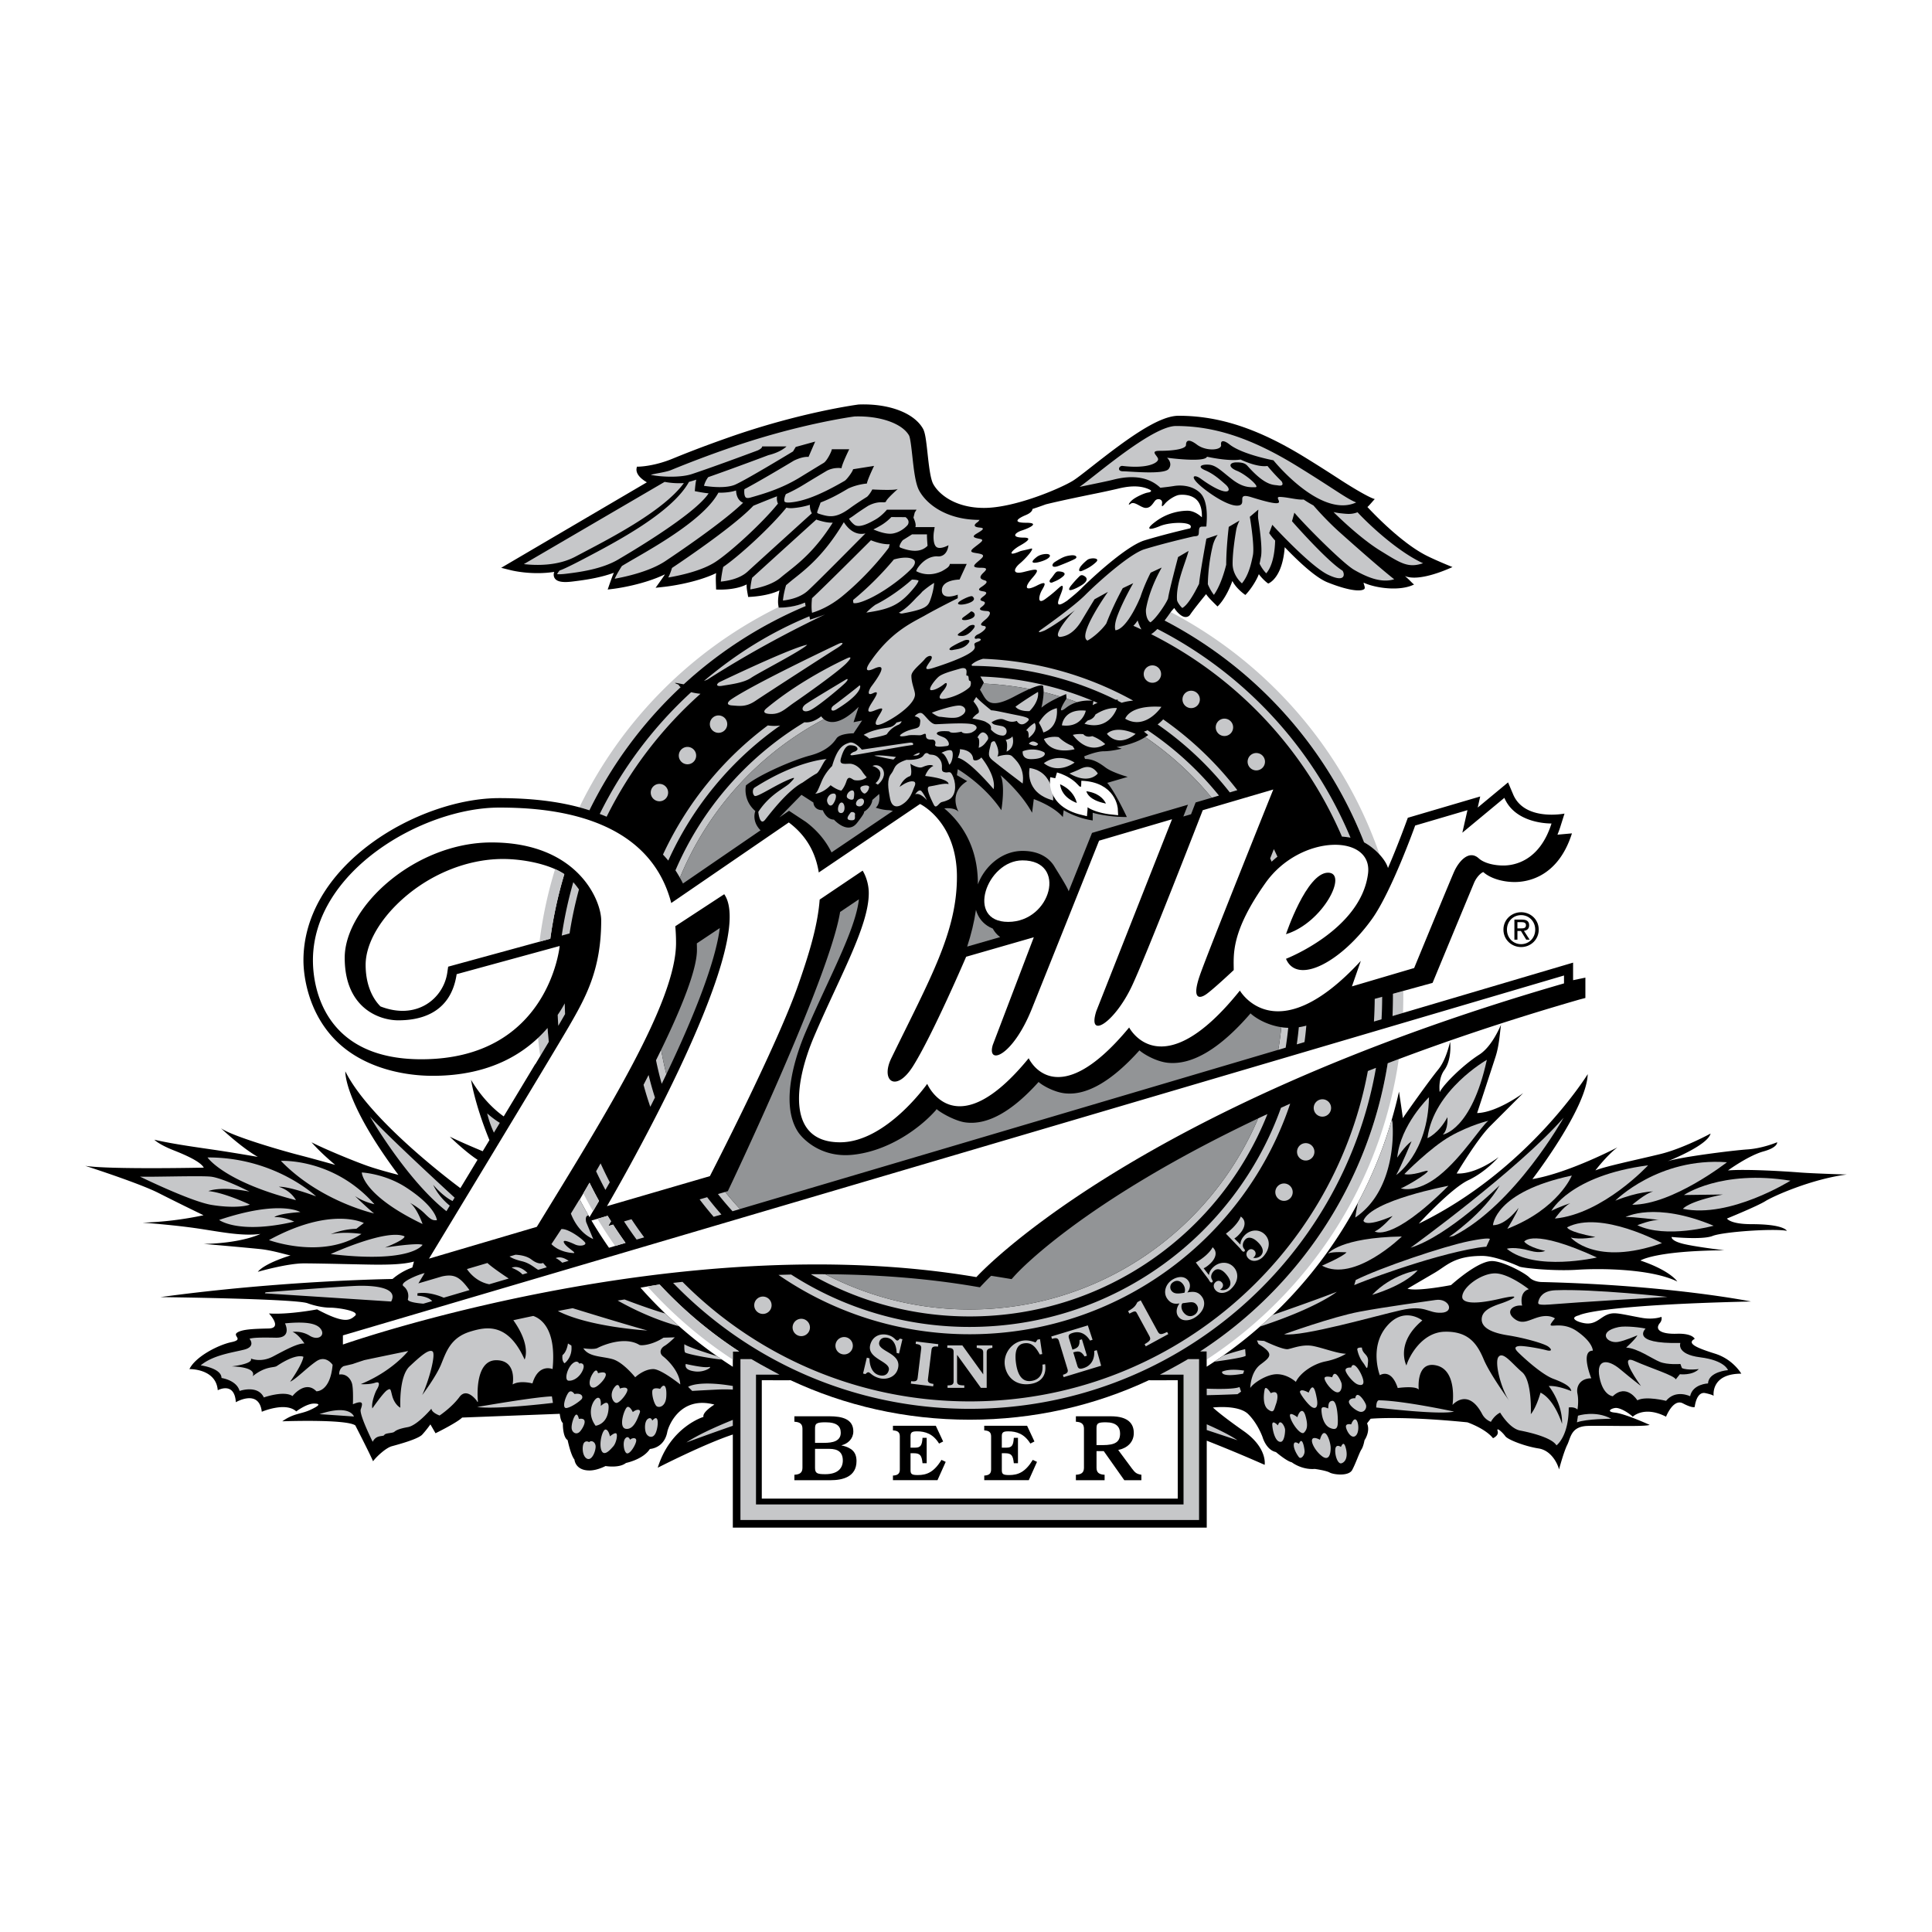 <svg xmlns="http://www.w3.org/2000/svg" width="2500" height="2500" viewBox="0 0 192.756 192.756"><path fill-rule="evenodd" clip-rule="evenodd" fill="#fff" d="M0 0h192.756v192.756H0V0z"/><path d="M54.633 102.562a13.47 13.47 0 0 1-.951.99c.058.609.132 1.215.215 1.816l.859-1.434a43.416 43.416 0 0 1-.123-1.372zM138.936 101.371l1.041-.307c.027-.729.037-1.461.027-2.193l-1.021.281c.003.743-.014 1.485-.047 2.219zM138.457 106.086c-1.912 12.033-8.904 22.373-18.711 28.752h.648v.803c10.154-6.641 17.344-17.436 19.162-29.971l-1.099.416zM80.425 60.113c-1.551.554-2.737.508-2.737.508l-.008-.055a43.443 43.443 0 0 0-19.875 19.979c.341.091.674.189 1 .295a42.366 42.366 0 0 1 9.098-12.272c-.168-.147-.212-.259-.212-.259s-.938-.341.255-.085c.092.02.185.032.279.042a42.256 42.256 0 0 1 12.195-7.815l.005-.338zM116.812 61.073c-.01.014-.021.026-.031.041-.207.304-.4.566-.578.797 9.035 4.698 16.16 12.566 19.898 22.131a6.113 6.113 0 0 1 1.541 1.216c-3.621-10.464-11.144-19.105-20.83-24.185z" fill-rule="evenodd" clip-rule="evenodd" fill="#c6c7c9"/><path d="M135.479 120.008a42.84 42.84 0 0 0 3.377-8.303c.266-.912.514-1.855.721-2.793.193 1.236.389 2.652.389 2.652.102-.205 2.604-3.729 3.523-4.854.689-.842 1.031-2.148 1.189-2.764.08.76.006 2.01-.576 2.816-.664.918-.459 2.195-.459 2.195.408-.816 2.4-2.758 3.932-3.729 1.061-.672 1.811-2.145 2.182-2.992-.115.742-.166 2.02-.547 3.197-.561 1.736-1.838 5.617-1.838 5.617 1.992-.051 4.598-1.992 4.598-1.992s-2.043 2.045-3.32 3.32c-1.277 1.277-3.32 4.701-3.32 4.701 1.992.102 4.188-1.635 4.188-1.635s-1.275 1.48-3.014 2.299c-1.736.816-4.955 4.342-4.955 4.342 10.932-5.312 16.857-14.916 16.857-14.916-.102 3.422-5.518 10.471-5.518 10.471 3.627-.613 8.48-3.166 8.48-3.166-1.072.816-2.197 2.299-2.197 2.299.971-.41 4.189-1.072 6.488-1.635s5.006-2.043 5.006-2.043c-.279 1.119-3.713 2.537-4.305 2.773 1.139-.412 6.492-1.092 7.982-1.191 1.533-.102 2.963-.715 2.963-.715s.104.512-1.379.92-3.525 1.891-3.525 1.891c1.891-.154 5.875.102 7.152.203 1.277.104 4.699.205 4.699.205-3.525.459-7.305 2.145-8.121 2.656-.818.51-3.832 1.736-3.832 1.736s.307.562 2.451.562c3.27 0 3.525.664 3.525.664-1.328-.256-6.385.102-7.406.51-1.021.41-4.088.104-4.088.104s-.102.357 1.074.664c1.174.307 4.188.664 4.188.664-6.947.051-8.377 1.021-8.377 1.021 3.014 1.021 3.678 2.094 3.678 2.094-2.605-1.277-7.662-1.328-9.961-1.174-2.299.152-5.312-.154-5.771-.307 0 0-2.299-1.074-3.73-1.074-2.809 0-3.523.971-4.75 1.686l-2.707 1.584c.971.307 4.342-.357 4.342-.357 1.277-1.123 3.014-2.4 4.086-2.4 1.074 0 3.27 1.174 3.73 1.635.459.459 1.225.459 1.225.459 12.822.307 20.893 1.941 20.893 1.941-15.631.357-17.164 1.379-17.164 1.379-1.225.307.205.818.869.818 1.123 0 1.482-1.021 2.656-1.021.562 0 1.584.254 2.76.459 1.174.205 1.939-.102 1.939-.102s.104.307-.152.613c-.557.668.102 1.123 1.686 1.072s1.787.51 1.787.51c-.867.461.256.92 2.043 1.482 1.789.562 2.605 1.992 2.605 1.992-2.91 0-2.789 1.959-2.762 2.219-.029-.043-.176-.137-.812-.277-.92-.205-1.074 1.379-1.074 1.379s-.203.152-1.174-.357c-.971-.512-1.686 1.328-1.686 1.328-2.197-1.125-3.32 0-3.32 0-.512-.461-1.176-.818-1.584-.869s-1.227.357-.205.461c1.021.102 3.475 1.225 3.475 1.225-.512.205-4.496.051-6.182.102-1.686.053-1.686 1.176-2.043 1.891s-.818 2.453-.818 2.453c-.102-.461-.715-1.891-2.043-2.096-1.328-.203-3.064-.867-3.32-1.225-.254-.357-.918-.971-.766-.512.152.461-.459.715-.459.715-.768-.971-2.555-1.584-2.555-1.584-6.641-.662-9.654-.357-9.654-.357l-.357.461c.357.816-.256 1.686-.256 1.686s-.102.613-.307.92-.562 1.379-.92 2.043-1.889.459-2.246.256c-.359-.205-1.482-.359-1.482-.359-1.328.104-2.299-.662-2.299-.662-.51-.104-1.584-1.023-1.584-1.023-.971-.203-1.328-1.48-1.328-1.48s-.459-1.328-1.43-2.299-3.525-.664-3.525-.664.664.664 3.066 2.35c2.4 1.686 2.094 3.371 2.094 3.371a150.482 150.482 0 0 0-5.777-2.41v8.672H73.114v-9.287c-.045.016.045-.014 0 0-2.895.955-7.491 3.314-7.491 3.314 1.26-4.086 4.563-5.072 4.563-5.072-.136-.479 1.09-1.227 1.09-1.227-3.439-.92-4.597 2.18-4.7 2.725-.309 1.648-1.736 1.701-1.736 1.701-.682 1.057-2.384 1.396-2.384 1.396-.682.545-2.043.307-2.043.307s-.818.443-1.601.443c-1.43 0-1.499-1.09-1.499-1.09-.375-.443-.681-1.941-.681-1.941-.511-.307-.477-1.703-.477-1.703-.238-.17-.306-.918-.306-.918l-9.74.373c-.511.512-2.656 1.566-2.656 1.566l-.511-.885s-.409.58-.817 1.021c-.409.443-2.281.953-3.031 1.158-.651.178-1.662 1.178-1.871 1.504-.363-.84-1.773-3.582-1.773-3.582-.919-.646-7.288-.408-7.288-.408 1.158-.816 1.873-.715 2.758-1.123.886-.408 1.158-.646.409-.646-.749 0-1.771.783-1.771.783-1.056-.988-3.439.033-3.439.033-.272-2.316-2.588-.953-2.588-.953-.136-2.111-1.805-1.193-1.805-1.193-.17-2.178-2.827-2.111-2.827-2.111.613-1.26 2.895-2.418 4.189-2.689s.068-.613.579-.953c.511-.342 1.703-.375 3.133-.408 1.431-.035.034-1.5.034-1.5 1.975.137 4.802-.408 4.802-.408 2.69 1.432 3.235 1.125 3.78.646.545-.477-1.702-.816-2.452-.816-.749 0-1.635-.205-2.282-.443-1.233-.453-14.678-.611-14.678-.611 12.226-1.67 23.157-1.807 23.157-1.807a6.3 6.3 0 0 1 1.976-1.145l.163-.594c-1.102.309-2.792.309-3.705.309-1.098 0-5.593-.127-7.279-.127s-4.597.842-4.597.842c.741-.895 3.269-1.635 3.269-1.635-.459-.076-1.788-.51-3.064-.639-2.265-.227-5.594-.51-5.594-.51 3.857-.076 5.653-.996 5.653-.996-1.941.256-4.197-.256-6.547-.588-2.35-.332-5.21-.537-5.21-.537a34.248 34.248 0 0 0 6.079-.74c-.997-.484-2.529-1.227-4.495-2.223-1.967-.996-7.305-2.707-7.305-2.707 2.375.383 11.826.18 11.826.18-.281-.512-1.405-1.098-2.963-1.711s-1.967-1.074-1.967-1.074c1.967.461 4.726.818 6.411 1.074 1.686.254 3.908.639 3.908.639-1.686-.971-3.678-2.861-3.678-2.861 1.149.816 6.13 2.248 7.713 2.656 1.146.295 2.839.766 3.688 1.002-1.553-1.295-2.36-2.254-2.36-2.254 1.226.639 4.188 1.865 5.568 2.35 1.021.359 2.435.732 3.1.902l-.009-.008c-5.491-7.355-5.287-10.318-5.287-10.318 2.372 4.744 10.229 10.719 11.478 11.648l1.711-2.828c-1.278-.84-2.768-2.307-2.768-2.307 1.148.562 2.741 1.229 3.283 1.453l.671-1.109c-1.473-3.604-1.834-6.016-1.834-6.016 1.265 2.131 2.704 3.264 3.261 3.65 1.142-1.893 2.231-3.699 3.146-5.225l.004.027c.504-.838.959-1.598 1.348-2.248a41.29 41.29 0 0 1-.125-1.371c-2.072 2.387-5.55 4.768-11.458 4.768-3.125 0-7.247-.898-9.921-3.789-2.581-2.787-2.976-6.303-2.976-7.732 0-4.345 2.423-8.507 6.822-11.72 3.771-2.754 8.64-4.465 12.707-4.465 3.525 0 6.479.398 9.002 1.212A42.367 42.367 0 0 1 67.9 68.565c-.166-.146-.208-.256-.208-.256s-.938-.341.255-.085c.09.02.183.032.275.041a42.27 42.27 0 0 1 12.155-7.8l-.064-.344c-1.273.554-2.625.501-2.625.501l-.041-.285c-.06-.416.022-.976.118-1.431-1.309.618-3.042.646-3.121.653-.044-.308-.188-.918-.145-1.252-1.256.634-2.979.508-3.055.508 0-.41-.066-1.2.008-1.635-2.113 1.017-4.969 1.345-5.105 1.359l-.939.104s.831-1.148.929-1.339c-2.211 1.067-4.959 1.422-5.093 1.438l-.614.076s.439-1.312.618-1.674c-1.489.549-3.146.753-4.1.871-.741.093-1.623.126-1.853-.414a.7.7 0 0 1 .008-.545c-2.219.349-4.21-.134-4.324-.163l-.974-.243 14.533-8.53c-1.431-.843-.947-1.532-.996-1.558.766 0 2.115-.21 3.493-.772 1.088-.443 2.733-1.114 5.634-2.136 7.221-2.542 12.921-3.287 12.978-3.294l.022-.002.023-.001c2.983-.111 5.491.833 6.388 2.402.227.396.318 1.156.462 2.467.123 1.127.276 2.531.565 3.059.602 1.103 2.29 2.39 5.067 2.39 3.059 0 7.557-1.921 8.83-2.686.381-.228 1.121-.809 1.977-1.481 3.375-2.649 6.572-5.027 8.605-5.027 4.057 0 7.951 1.284 12.629 4.162 1.527.939 2.656 1.671 3.48 2.206 1.334.865 2.98 1.834 3.469 1.943-.16.151-.602.703-.738.791.924.994 3.539 3.65 5.863 4.835.967.493 2.611 1.154 2.625 1.157-1.502.683-3.625 1.379-4.75.894.439.352.736.733.92.843-.006-.003-.002-.001 0 0-1.363.691-3.77.399-5.039-.179.004.154.188.479.084.613-.172.224-1.176.357-3.684-.645-1.262-.504-3.057-2.249-4.268-3.505-.219 2.908-1.432 3.545-1.648 3.624-.305-.203-.738-.657-.934-.937-.234.632-.832 1.564-1.344 2.076-.039-.021-.881-.595-1.297-1.394-.623 1.728-1.402 2.477-1.486 2.542-.32-.32-.955-.922-1.133-1.232-.41.5-1.271 1.564-1.592 2.046-.139.207-.383.287-.639.209-.303-.091-.691-.46-.951-.872-.115.138-.26.281-.377.454-.209.304-.4.567-.58.798 9.037 4.698 16.162 12.565 19.9 22.13 1.154.625 2.17 1.77 2.383 2.563 1.018-2.333 1.979-5.013 1.979-5.013l7.223-2.125-.25 1.107 3.029-2.513.496 1.171c1.129 2.74 5.135 1.942 5.135 1.942l-.4 1.268c-.094.297-.195.574-.303.836l1.445-.13C155.45 87.527 152.38 88 151.124 88c-1.266 0-2.467-.392-3.133-.992-.146.025-.619.385-.912 1.044a7453.517 7453.517 0 0 0-4.15 10.009l-3.951 1.088c.004.742-.012 1.482-.045 2.219l18.014-5.326v1.754l.002-.002 1.225-.256v2.031l-.598.156c-7.178 2.072-13.523 4.219-19.123 6.359-1.912 12.031-8.904 22.371-18.711 28.75h.648v1.521a43.859 43.859 0 0 0 15.089-16.347z" fill-rule="evenodd" clip-rule="evenodd"/><path d="M59.011 121.773l1.612-.471c.111.184.225.363.338.543l-.279.477.488-.143c.396.619.811 1.227 1.238 1.822l-1.649.488a44.193 44.193 0 0 1-1.748-2.716zM58.816 118c.302.615.618 1.221.949 1.818l-.952 1.619a42.911 42.911 0 0 1-.972-1.762c.307-.523.634-1.083.975-1.675zM73.114 136.365a44.009 44.009 0 0 1-9.213-7.893c.63-.109 1.267-.215 1.908-.316a42.481 42.481 0 0 0 7.941 6.682h-.637v1.527h.001z" fill-rule="evenodd" clip-rule="evenodd" fill="#fff"/><path d="M65.792 79.943a.867.867 0 1 0 0-1.734.867.867 0 0 0 0 1.734zM68.48 76.246a.866.866 0 1 0 .22-1.718.866.866 0 0 0-.22 1.718zM71.442 73.078a.867.867 0 1 0 .423-1.68.867.867 0 0 0-.423 1.68zM124.518 75.725a.866.866 0 1 0 1.647.541.866.866 0 1 0-1.647-.541zM121.311 72.401a.867.867 0 1 0 1.703.329.867.867 0 0 0-1.703-.329zM117.98 69.701a.867.867 0 1 0 1.729.127.867.867 0 0 0-1.729-.127zM114.109 67.272a.867.867 0 1 0 1.731-.089.867.867 0 0 0-1.731.089zM110.004 65.361a.867.867 0 1 0 0 0zM131.74 109.697a.867.867 0 1 0 .455 1.672.867.867 0 0 0-.455-1.672zM130.154 114.059a.867.867 0 1 0 .238 1.718.867.867 0 0 0-.238-1.718zM128.094 118.076a.867.867 0 1 0 .024 1.734.867.867 0 0 0-.024-1.734zM85.071 134.098a.867.867 0 1 0-1.688.392.867.867 0 0 0 1.688-.392zM76.982 130.242a.866.866 0 1 0-1.732-.034.866.866 0 0 0 1.732.034zM80.806 132.371a.866.866 0 1 0-1.723.173.866.866 0 0 0 1.723-.173zM86.482 135.455l.264.062c.007.691.237 1.512.998 1.693.414.098.813-.012.932-.514.206-.869-2.185-1.119-1.859-2.492.205-.863.962-1.203 1.718-1.023.653.154.794.523.956.561.12.029.2-.098.292-.189l.252.061-.338 1.426-.24-.057c-.019-.695-.268-1.355-.897-1.504-.377-.09-.745.045-.839.439-.222.936 2.244 1.033 1.875 2.586-.212.893-1.132 1.168-1.797 1.01-.737-.174-.946-.553-1.137-.598-.12-.029-.248.111-.314.178l-.24-.057.374-1.582zM90.875 138.047l.03-.246c.453.055.611-.023.648-.33l.354-2.91c.037-.307-.098-.422-.55-.477l.03-.244 2.226.27-.03.244c-.452-.055-.611.025-.648.332l-.354 2.91c-.037.305.098.422.55.477l-.029.244-2.227-.27zM94.511 134.23h1.503l2.078 2.883h-.008.014l-.002-2.168c0-.309-.146-.406-.646-.469v-.246h1.559v.246c-.418.062-.566.16-.566.469v3.523h-.578l-2.354-3.264h-.024v2.611c0 .309.148.406.721.406v.246h-1.67v-.246c.456 0 .604-.098.604-.406v-2.932c0-.309-.148-.408-.628-.408v-.245h-.003zM103.984 135.098l-.244.037c-.445-.818-.854-1.219-1.561-1.111-.756.111-.98.855-.803 2.049.186 1.244.697 1.828 1.525 1.703.805-.119 1.191-.701 1.102-1.627l.27-.041c.158 1.066-.348 1.803-1.463 1.969-1.438.215-2.379-.666-2.555-1.836-.174-1.17.664-2.316 1.814-2.488.457-.068.873.045 1.248.182l.201-.285.244-.037.222 1.485zM109.008 133.67l-.254.078c-.441-.709-1.041-.971-1.73-.762-.367.111-.463.238-.375.527l.348 1.143c.566-.172.721-.361.711-.963l.236-.072.498 1.639-.234.072c-.328-.506-.562-.576-1.129-.404l.41 1.344c.088.289.238.34.604.229.789-.24 1.125-.896 1.08-1.721l.254-.076.434 1.555-3.742 1.139-.072-.234c.438-.133.549-.271.459-.566l-.854-2.805c-.09-.295-.26-.346-.695-.213l-.072-.236 3.648-1.109.475 1.435zM114.316 134.326l-.119-.215c.633-.373.641-.512.449-.863l-1.215-2.229c-.129-.236-.217-.244-.748.043l-.135-.248c.594-.338.736-.514.928-.898l.334-.182 1.67 3.061c.191.352.312.418.963.092l.117.217-2.244 1.222zM117.561 131.355c-.297-.416-.156-.932.115-1.314-.529.096-.898-.02-1.217-.465-.438-.617-.156-1.432.422-1.842.496-.354 1.268-.523 1.682.059.268.375.166.818-.107 1.156.6-.115 1.082-.105 1.465.432.457.643.172 1.451-.592 1.994-.622.443-1.401.498-1.768-.02z" fill-rule="evenodd" clip-rule="evenodd" fill="#c6c7c9"/><path d="M118.141 130.004c-.053.01-.119.002-.174.041-.105.076-.176.488.082.85.322.451.775.537 1.172.254.266-.188.424-.604.182-.945-.193-.27-.412-.312-.812-.26l-.45.06zM117.018 127.939a.584.584 0 0 0-.154.82c.26.367.699.326 1.309.217.113-.268.039-.594-.125-.824-.261-.367-.648-.486-1.03-.213z" fill-rule="evenodd" clip-rule="evenodd"/><path d="M119.307 125.961a5.988 5.988 0 0 0 1.012-.719c.252-.229.514-.508.668-.807l.082.092c.414.457.184 1.082-.355 1.57-.209.191-.422.35-.627.438l.525.678c.057-.342.207-.578.463-.811.619-.562 1.5-.547 2.014.02.521.574.504 1.473-.32 2.221-.424.387-1.102.51-1.486.086-.229-.25-.262-.578-.02-.799.232-.211.475-.164.641.018.182.201.139.457-.053.631a.396.396 0 0 1-.115.072l-.002.018c.24.098.592.045.797-.141.387-.352.273-.881-.27-1.479-.402-.441-.834-.533-1.125-.268-.311.281-.375.641-.201.906.064.1.078.178.016.236-.064.057-.146.041-.213-.033-.074-.082-.105-.152-.166-.256l-1.265-1.673zM122.311 123.084c.332-.25.645-.518.918-.834.223-.256.449-.564.566-.879l.094.082c.465.402.311 1.051-.166 1.6-.186.215-.379.398-.572.508l.604.613c.014-.346.137-.6.363-.859.549-.633 1.424-.721 2-.221.586.508.676 1.402-.055 2.244-.375.432-1.033.637-1.465.26-.258-.221-.328-.543-.113-.791.205-.236.451-.219.637-.057.205.178.193.436.023.631a.452.452 0 0 1-.107.086v.018c.25.07.594-.025.775-.234.342-.395.166-.906-.443-1.436-.451-.391-.891-.43-1.148-.133-.273.316-.297.682-.092.924.076.09.1.168.043.232s-.141.059-.215-.006c-.084-.072-.123-.141-.195-.236l-1.452-1.512zM80.534 64.332s-.868-.026-8.709 3.703c-.333.158-.486.511.255.383.74-.128 2.12-.281 2.86-.792.742-.511 5.032-2.707 5.594-3.294zM83.624 64.253c-.63.298-8.255 3.912-10.625 5.491-.306.205-.689.587.051.639.741.051 1.379.178 2.324-.46.945-.639 7.228-4.7 8.096-5.236.869-.536.639-.664.154-.434zM84.543 65.664c-.613.281-4.663 2.167-8.071 5.007-.307.255-.409.562.511.562s1.379-.536 2.273-1.149c.894-.613 4.342-3.039 5.185-3.908.844-.87.102-.512.102-.512zM84.375 67.81c-.379.237-3.295 1.966-3.958 2.426-.665.459-.307 1.021.536.562.843-.46 3.116-2.375 3.422-2.708s.204-.408 0-.28zM85.677 68.448c-.293.257-2.146 1.686-2.503 1.941-.358.255-.307.74.281.383s2.002-1.262 2.325-2.069c.051-.127.101-.434-.103-.255zM85.985 74.791s-.716-.868-1.252-.689c-.581.193-1.175.459-1.711 2.324 0 0-.664.613-1.047 1.533-.383.919-.434 1.047-.638 1.226 0 0 .715 0 1.532-.843 0 0 .587.46 1.073.537 0 0 .306-.307.511-.945.205-.638.562-.153.792-.102.229.051.817.077 1.226-.281 0 0-.281-.306-.459-.587-.179-.281-.69-.792-1.303-.767s-.971.051-.817-.511c.153-.562.435-1.328.92-1.328.817 0 .74.409.74.409s-.102.179-.306.23c-.205.051-.613.357-.256.357.358 0 5.338-.971 6.079-1.021 0 0 .205-.307-.383-.229-.589.074-4.701.687-4.701.687zM82.982 79.204c-.295.088-.511.485-.46.741s.255.562.511.357.715-1.328-.051-1.098zM83.927 80.072c-.292.055-.536 1.022-.025 1.047s.433-1.123.025-1.047zM84.872 81.068c-.197.262-.587.715 0 .766.587.052.383-.306.434-.562.051-.254-.357-.306-.434-.204zM84.872 78.898c-.273.121-.46.485-.358.664.103.179.613.357.664.077.051-.282.154-.946-.306-.741zM85.689 79.741c-.258.129-.409.536-.153.664.256.127.537 0 .639-.281s-.077-.588-.486-.383zM85.919 78.489c-.266.17.205.792.409.664.205-.127.332-.332.383-.587.051-.256-.511-.256-.792-.077z" fill-rule="evenodd" clip-rule="evenodd" fill="#c6c7c9"/><path d="M87.043 76.42s.817.205.792.792c-.025.588-.485.92-.485.92l.23.153s.639-.485.613-1.124c-.026-.639-.64-.971-1.15-.741zM87.222 75.398s1.686.358 1.916.383l.255-.256c0 .001-1.763-.254-2.171-.127zM91.104 75.373s.511.077.639-.178c.127-.257-.639.178-.639.178zM90.44 75.807s1.369.096 1.711-.46c.205-.332.435-.204.536-.102.103.102.592-.066.996.409.588.689.026 1.226.511 1.379.485.153.601-.298.919.511.332.843.23 1.916-.485 2.248-.715.332-.638.102-.971.46-.332.357-.408.229-.587-.153-.179-.384-.792-1.584-.333-1.635.46-.051 1.533-.383 1.89-.23 0 0 .23-.511-2.324-.817 0 0 .255-.767.817-.997 0 0-.234-.277-1.124.128-.28.127-.945-.179-1.175-.358 0 0 .256 1.149-.051 1.252-.307.102-.741.408-1.022 1.072 0 0 .69-.536 1.201-.562.511-.026.383.332.229.664-.153.332-.338 1.189-1.277 1.711-.23.128-.894.383-1.098-.638-.204-1.022-.332-1.941.102-2.478.436-.536.155-.944 1.535-1.404z" fill-rule="evenodd" clip-rule="evenodd" fill="#c6c7c9"/><path d="M91.308 79.255s.383-.613.639-.307c.255.307.536.894.536.894s-.69-.817-1.175-.587zM91.257 71.465s.434-.536.792-.255c.357.281.817 1.047 1.303 1.047s3.371-.23 3.883.077c.51.307-.078.638-.282.741-.204.102-.894.179-1.021-.077 0 0-1.047.255-1.226-.026 0 0-.92-.102-1.175.103s.281.332.664.511.689.792.281.843c-.408.051-1.277.179-1.175-.153.102-.333-.102-.486-.307-.486-.204 0-.613.026-.613-.383s-.281-.051-.613-.051-.894-.051-1.201.025c-.306.077-1.149.205-.587-.179.562-.383 1.2-.459 1.481-.562.281-.103.307-.256.332-.485.026-.23.128-.562-.536-.69zM93.914 75.118s.766-.409 1.021-.23c.255.179.077 1.226-.229 1.405 0-.001-.358-1.125-.792-1.175zM97.514 73.585s.281-.562.588-.511.613.485.436.741c-.18.255-.436.664-.895.792 0-.001.177-.997-.129-1.022zM98.414 61.731c-.281.255-.869.639-.281.715.588.077-.154.664-.562.843-.408.179-.408.51-.127.434.281-.077.74.076.051.332-.69.255.205.408-.587.996-.792.587-2.733 1.251-3.78 1.583-1.047.332-.741-.051-.307-.69.435-.638-.204-.638-.562-.178-.358.459-1.329 1.149-1.329 1.66 0 .767.358 1.456.358 1.865 0 .869-1.635 2.094-2.886 2.733s-1.201.179-.715-.613c.485-.792.511-.894-.46-.511-.97.383-.536-.332-.178-.894.357-.562.741-1.175.051-.843-.689.333-.383-.383-.153-.689 1.085-1.447 1.456-2.299.255-1.762-1.2.536-.562-.409-.332-.741 1.961-2.833 3.924-3.755 5.315-4.513.065-.032-.058.035 0 0 .045-.025-.044.025 0 0 1.43-.817 3.369-1.77 3.369-1.77v-.358s-1.583.639-1.583-.434 1.763-1.073 1.763-1.073l.715-1.558h-1.686c-.012.157-.117.278-.252.383-.001-.012 0 .001 0 0 0 0 .014-.02 0 0-.147.11-.372.249-.539.339-1.169.547-2.117.245-2.57-.009.043-.078.079-.155.107-.234.121-.188.821-1.241 1.977-1.241.418.066 1.017-.135 1.145-1.105-.555.289-.981.335-1.193.181-.346-.25-.327-1.129-.263-1.517l.077-.475h-1.924c.087-.269-.052-.621-.191-.945l.128-.511.179-.281h-2.955s-.498.612-1.13.974c-.515.295-1.588.908-2.114.533a2.192 2.192 0 0 1-.542-.607c.174-.104.355-.225.547-.365.432-.317.938-.647 1.367-.92 1.175-.613 1.687-.175 1.789-.457.102-.281 1.175-1.226 1.175-1.226-.281.179-2.554.051-2.554.051-.071.167-.319.553-.518.73-.487.304-1.168.742-1.742 1.163-1.408 1.032-2.081.831-3.012.551-.213-.063-.243-.114-.22-.196.103-.357.292-.781.332-.945.938-.36 1.702-.763 2.783-1.407l.001.002c.945-.434 1.839-.485 1.839-.485.051-.383.715-1.762.715-1.762l-2.094.332c-.025.204-.529.91-.81 1.14-2.399 1.395-4.131 2.086-5.552 2.181-.29.019-.433-.036-.467-.09-.086-.131.01-.527.127-.749a15.563 15.563 0 0 0 1.807-.959c1.122-.685 1.836-1.108 2.287-1.377.741-.383 1.459-.249 1.459-.249.025-.383.766-1.89.766-1.89h-1.737c-.026.255-.507 1.184-.813 1.362-.453.27-1.188.722-2.388 1.456-1.837 1.122-3.61 1.629-4.905 1.999-.133.038-.372.087-.481-.012-.155-.139-.17-.558-.133-.82 1.333-.704 3.8-2.164 4.938-2.851.945-.459 1.458-.369 1.458-.369l.664-1.532-1.941.536-.269.447c-1.002.606-4.611 2.78-5.726 3.294-.903.417-2.453.246-3.158.137a2.54 2.54 0 0 1 .421-.865c2.671-.935 5.976-2.183 6.015-2.197 1.268-.307 1.796-.868 1.796-.868H76.04c0 .152-.203.286-.452.401-1.438.537-4.513 1.675-6.548 2.353-1.167.39-3.147.291-4.11.081.329-.116 1.489-.261 1.989-.464a110.64 110.64 0 0 1 5.587-2.118c6.877-2.422 12.34-3.187 12.744-3.241 2.519-.088 4.754.687 5.441 1.889.132.23.248 1.293.333 2.07.147 1.343.299 2.731.684 3.438.771 1.413 2.798 2.921 6.021 2.921.037 0-.037.001 0 0-.061.072-.09.151-.209.231-.383.255-.408.485.23.536s.178.307-.332.613c-.511.306-.23.408.332.511.561.102.076.357-.588.894-.664.537.102.46.664.613s.076.46-.357.843c-.436.383-.41.536.459.536s.256.383.025.664c-.229.281-.178.46.281.588.459.127.025.434-.357.689-.383.255-.152.357.205.409.357.051.459.179.051.485-.408.307-.408.409-.051.511s.127.358-.18.587c-.307.23-.051.357.537.383.588.027.254.512-.025.768zM135.109 56.858c-1.121-.641-4.875-4.416-5.971-5.708l-.234.852c.162.191 3.51 3.986 5.039 4.934.207.274.375 1.273-1.432.411-1.795-.855-5.539-4.948-5.574-4.987l-.309.831c.037.042.209.326.594.743-.064 2.143-.629 2.971-.891 3.267a3.708 3.708 0 0 1-.664-.967c.055-.23.094-.455.139-.677.152-.77-.096-2.654-.268-3.757-.064-.423.018-.868.002-.954l-.846.716c.139.803.465 3.058.309 3.834-.189.95-.447 2.011-1.094 2.808-.295-.256-.932-.965-.932-1.961 0-1.075.207-2.475.357-3.353.086-.5.332-.95.332-.955l-1.072.63c-.008.062-.252 2.057-.256 3.778-.43 1.704-.932 2.595-1.227 3.007a4.562 4.562 0 0 1-.605-1.067 18.11 18.11 0 0 1 .48-3.8c.162-.683.498-1.106.5-1.118l-1.123.375c-.021.113-.629 3.391-.732 4.521 0 .001 0 .001 0 0-.053.064-.945 2.018-1.674 2.397-.219-.191-.51-.611-.523-.789-.127-1.66.826-3.654 1.15-4.904l-1.047.613c-.08.309-.92 3.474-.996 4.112-.109.387-1.176 2.018-1.764 2.4-.459-.281-.48-1.154-.43-1.375.379-2.124 1.541-4.035 1.555-4.091l-1.1.511s-.605 1.143-1.023 2.433c-.012.022-1.273 3.161-2.484 3.316-.068-.123-.127-.602.188-1.442.574-1.531 1.578-3.252 1.584-3.259l-1.051.5a29.864 29.864 0 0 0-1.641 3.525c-.039.101-.014.044 0 0-.457.668-1.363 1.441-1.879 1.7-.053.025.033.016 0 0-1.053-.5 2.033-4.839 2.043-4.856l-1.336.736c-.002.004-.393.632-1.283 2.119-.004.007.002-.005 0 0-.902 1.516-1.84 1.595-2.158 1.641-.811-.064.883-2.14 1.508-2.682-.012.009-1.82 1.39-3.018 2.025-.031.011.035-.015 0 0-.686.291-.705.19-.453-.026.752-.53 3.379-2.407 4.459-3.487 1.303-1.303 4.469-4.138 5.939-4.585 1.939-.59 4.186-1.117 4.867-1.272.35-.053.52.005.541-.342.025-.409 0-.639.357-.639s.434.008.4-.094c.121-1.291.027-2.664-.646-3.29-.953-.887-2.301-.715-2.562-.672-.422.071-1.057.143-1.387.178-1.645-1.566-3.99-.98-4.779-.783-.449.112-1.359.3-2.412.518l-.867.179c.426-.304.986-.744 1.648-1.265 2.291-1.799 6.127-4.81 7.975-4.81 3.857 0 7.588 1.237 12.094 4.011 1.516.933 2.641 1.661 3.461 2.193 1.188.771 1.857 1.204 2.422 1.423-.535.245-1.113.333-1.75.266-3.174-.334-6.475-4.429-6.508-4.47 0 0-3.109-.58-4.381-1.584-.484-.383-.918-.485-.842.051.076.536-1.482.664-2.402-.025-.918-.69-1.098-.333-1.098.025 0 .357-1.021.587-2.631.587-1.047 0-.152.511-.152.843s-.971.971-3.551.664c-.355-.042-.588.536.051.536s4.088.358 4.547-.229c.459-.588-.154-1.124-.154-1.124s3.756.511 3.986-.102c0 0 2.119.485 3.346.281 0 0 1.639.807 2.686.642.154.189.666.807 1.414 1.536.154.262.15.495-.371.403-.436-.077-1.209.081-2.938-1.839-.23-.255-.383-.459-1.176-.459-.791 0-.867.485.025.843.895.357 2.352 1.635 1.84 1.635-.51 0-1.201.076-2.299-.767s-1.609-1.43-2.35-1.481c-.74-.051-1.201.204-.357.562.842.358 1.443.904 2.018 1.405.791.689.213 1.376-2.451-.562-.562-.409-1.049-.332-.41.357s2.912 2.35 4.037 2.324c1.123-.025-.252-1.359 1.404-.843 4.418 1.379 1.992-.051 2.859-.025.779.022 1.721.311 2.367.261.312.211.639.41.973.588.074.081 1.094 1.288 2.496 2.567.184.161 3.771 3.389 5.562 4.799-1.329.419-2.81-.261-3.99-.935z" fill-rule="evenodd" clip-rule="evenodd" fill="#c6c7c9"/><path d="M141.691 56.058c.092.046.189.09.291.134-1.5.511-2.225.009-4.293-1.267-1.592-.979-3.52-2.719-4.643-3.837.227.054.455.095.682.119.691.073 1.111.133 1.715-.098.78.858 3.614 3.632 6.248 4.949zM66.308 48.077l-14.043 8.204c1.261.145 3.395.191 5.163-.756l.964-.51c2.835-1.489 7.899-4.148 9.837-6.818a7.787 7.787 0 0 1-1.921-.12z" fill-rule="evenodd" clip-rule="evenodd" fill="#c6c7c9"/><path d="M56.491 57.242c-.445.056-.787.059-.918.041.074-.101.159-.277.278-.375.488-.14 2.362-1.132 2.362-1.132 3.324-1.745 8.826-4.635 10.528-7.7.168-.04.655-.193.732-.219-.088.246-.151 1.145-.151 1.145s.792.163 1.376.221c-1.466 2.23-8.663 6.383-8.946 6.556-1.674 1.021-4.041 1.313-5.261 1.463zM73.851 49.979c-.308-.277-.399-.7-.416-1.043-.536.177-1.17.229-1.763.222-1.359 2.528-5.915 5.156-8.362 6.568a69.41 69.41 0 0 0-1.262.743c-.015.024-.454.688-.72 1.272 1.155-.208 3.512-.732 5.062-1.765 1.362-.908 5.745-3.88 7.75-5.816a.995.995 0 0 1-.289-.181zM66.673 57.617a5.79 5.79 0 0 0 .372-.952c1.606-1.074 6.319-4.29 8.116-6.206 0 0 1.491-.614 2.364-.943-.034.238-.022.497.093.728-1.593 1.976-4.781 4.873-6.248 5.825-1.356.882-3.513 1.348-4.697 1.548zM74.579 57.037c-.779.714-2.013.926-2.663.989a14.04 14.04 0 0 1 .238-1.461c1.572-1.071 4.72-3.945 6.307-5.917.176.046.378.063.61.048a7.794 7.794 0 0 0 1.731-.331c-.006.243.029.524.165.785.01.02.022.038.034.057-1.029.932-5.35 4.847-6.422 5.83zM74.861 58.803c.019-.416.114-.889.179-1.156 1.234-1.129 5.555-5.043 6.404-5.812.053.022.106.043.162.06.509.152.976.268 1.475.253-1.717 2.72-3.307 3.975-4.486 4.907-.252.199-.49.387-.71.573-.889.75-2.316 1.061-3.024 1.175zM80.608 58.928c-.775.71-1.9.924-2.492.988.036-.528.225-1.256.309-1.53.042-.033-.041.035 0 0 .21-.178.51-.433.756-.627 1.304-1.03 3.089-2.44 5.007-5.66.16.251.412.581.75.822.432.309.912.415 1.407.298-.004-.002-.023-.013 0 0 .001 0 .001 0 0 0-1.025 1.022-4.698 4.756-5.737 5.709zM81.016 61.138c-.08-.47-.04-1.102 0-1.455 1.301-1.212 5.339-5.244 5.876-5.782.535.212 1.242.425 1.882.398a1.43 1.43 0 0 0-.089.356l-.011-.008c-.02.027-1.845 2.542-4.627 4.827-1.281 1.053-2.464 1.497-3.031 1.664zM90.56 52.371c-.052.064-.58.695-1.478.858-.57.104-1.375-.161-1.943-.407.26-.125.496-.259.687-.369a4.91 4.91 0 0 0 1.104-.866l1.418.01c.431.325.293.648.212.774zM92.543 54.455c-.585.585-1.423.653-2.636.211-.043-.015-.144-.057-.156-.108-.034-.134.142-.462.322-.666l.92-.578h1.493c-.015.363.057 1.141.057 1.141zM86.084 59.997c-.687.253-.902.18-.934.166-.017-.042-.053-.227-.022-.312-.009.007-.018.015 0 0a31.128 31.128 0 0 0 4.053-4.032c1.347-.377 1.933-.086 2.059.115.102.163.017.445-.212.702-.629.708-2.405 2.159-4.122 3.005a8.962 8.962 0 0 1-.822.356z" fill-rule="evenodd" clip-rule="evenodd" fill="#c6c7c9"/><path d="M102.162 57.06c-1.225.306-1.021-.332-.408-.843.613-.511 1.559-1.609 1.1-1.481-.461.127-.945.204-1.125.281-1.365.585-.758-.136 0-.562.818-.459 1.252-.817.408-.817-1.303 0-.893-.485-.178-.715.715-.23 1.865-.767.408-.767-1.455 0-.766-.459-.025-.766.611-.253.666-.522.666-.609.457-.146.902-.302 1.328-.461 1.365-.337 3.178-.711 4.684-1.022a81.604 81.604 0 0 0 2.449-.526c.943-.236 2.217-.442 3.273.098.188.101.107.224-.217.273-.332.051-1.072.383-1.457.664-.383.281-.637.728-.254.447.383-.281 1.021.421 1.506.421.486 0 .689-.434.92-.715s.754-.179.703.229c-.053.409-.025.422.305.039.268-.309.869-.732 1.342-.841.422-.064 1.24-.041 1.76.442.395.368.584.961.562 1.767l-.023-.001s-.639-.639-1.404-.639c-.768 0-1.992.204-3.143 1.047-1.148.843-.715.945.383.486 1.096-.458 3.506-.46 3.02.222-.943.221-2.863.687-4.557 1.203-1.777.541-5.166 3.659-6.322 4.814-.348.348-.881.793-1.459 1.25l-.004-.005c-1.174.792-.867.051-.561-.715s.229-.971-.104-.689c-.332.281-.613.587-1.455 1.2-.844.613-.613-.383-.357-.843.256-.459.689-1.098-.459-.511-1.15.587-1.355.255-.461-.766.894-1.024.383-.896-.844-.589z" fill-rule="evenodd" clip-rule="evenodd" fill="#fff"/><path d="M96.749 67.921c-.179-.009-.018-.56-.264-.509-.247.051.315-.937-.622-.724-.727.218-1.822.485-2.23.843-.408.357-1.124 1.328-.715 1.328.408 0 .987-.366 1.294-.622s.383.085-.077.647-.68 1.006.315.792c.987-.213 1.915-.74 2.299-1.124.127-.126.178-.622 0-.631zM86.574 61.1c-.053.008-.099.013-.141.018a6.94 6.94 0 0 1 .901-.778c1.352-.677 2.742-1.697 3.648-2.513.449.005.61.071.658.099-.009.095-.121.399-.914 1.258-1.184 1.284-2.238 1.629-4.152 1.916zM90.035 61.204c-.204.037-.254-.07-.373-.06.571-.309 1.127-.823 1.666-1.407.247-.267.501-.468.675-.697a8.982 8.982 0 0 1 1.194-.887c-.022.468-.176 1.163-.406 1.777-.222.59-.533.87-2.756 1.274zM82.5 75.725s-2.963.136-7.22 2.86c-.207.133-.238.613 0 .817s2.234-1.199 3.712-1.737c.375-.136.272 0-.204.477-.477.477-1.976 1.09-3.133 2.86 0 0 .136 1.464.681.783s2.248-2.929 3.746-3.712c0 0 .994-.701 1.362-.886.341-.168.784-1.428 1.056-1.462zM86.167 73.318s.409.204.545.374c0 0 1.532-.272 1.771-.442 0 0 .375-.647 1.192-.954 0 0 .272-.17.272-.34l-.511.136s-.204.375-.715.477c-.512.101-1.601.204-2.554.749zM92.968 71.107s.545.409.817.409 1.37.234 1.907 0c1.021-.445.613-1.124 0-1.124-.612 0-2.11.477-2.724.715zM97.123 69.984s.816.953.443 1.191c-.375.239-.545.511-.545.511s1.055.171 1.328.341c.271.17.611.307.51.75 0 0 .477.613 1.193.613.477 0 .578-.817-.137-.954s-.818-.136-.988-.375c0 0 .715-.477 1.227-.272.51.204.783.307 1.293.136 0 0 .375.749 1.09.034.242-.24.137-.374-1.09-.612-1.225-.239-2.18-.477-2.553-.477 0 0-1.193-.954-1.5-1.328l-.271.442zM101.316 70.506s.271.477 1.396.442c0 0 .979-.895.852-1.917 0 .001-1.226.726-2.248 1.475zM100.324 73.832s.578-.136.682-.375c0 0 .373 1.09-.58 1.533 0 0 .17-.92-.102-1.158zM102.377 72.878s.34-.443.852-.749c0 0 .477.715-.613 1.498-.001 0 .101-.749-.239-.749zM95.557 75.603s.272-.544.205-.851c0 0 1.223.005 1.329.953.033.307.611.137.816-.136 0 0 1.498 1.805 1.227 3.167-.001 0-2.42-2.895-3.577-3.133z" fill-rule="evenodd" clip-rule="evenodd" fill="#c6c7c9"/><path d="M99.273 74.018s.545.885.238 1.464c0 0 1.123-.374 1.465-.034.34.341 1.293 1.124 1.055 2.724 0 0-2.52-1.907-2.996-2.315s-.445-.57-.17-1.669c.069-.272.408-.272.408-.17zM102.725 76.625s-.578 2.452 2.35 3.235c-.001-.001.169-2.861-2.35-3.235z" fill-rule="evenodd" clip-rule="evenodd" fill="#c6c7c9"/><path d="M105.279 77.646s-.512 2.384 2.725 3.167c0 0 .238-2.384-2.691-3.269m2.554.953s-.443 1.908 3.166 2.282c0 0-.102-2.282-3.166-2.384" fill="none" stroke="#fff" stroke-miterlimit="2.613"/><path d="M105.947 72.369s.135-1.703 2.383-1.465c0 0-.34 1.737-2.383 1.465zM112.266 71.71s.375-1.396 3.609-1.191c0 0-1.566 2.384-3.609 1.191zM110.439 73.219s.715-.919 2.859 0c.001 0-1.599 1.464-2.859 0zM108.973 73.444c-.52.15-.781-.062-.891-.197-.623-.056-1.049.074-1.049.074 1.668 2.146 3.234.919 3.234.919a3.86 3.86 0 0 0-1.294-.796zM105.625 73.546c-.787-.137-1.477.183-1.477.183.783 1.669 3.064 1.022 3.064 1.022a2.804 2.804 0 0 0-.211-.328 4.159 4.159 0 0 1-1.376-.877zM102.037 74.956s.988-.443 2.076.068c.318.149.107.715-1.26.715-.953 0-.816-.783-.816-.783zM104.148 76.147s1.328-1.124 3.064-.068c.001.001-1.599 1.226-3.064.068zM106.701 77.169s.648-.239 1.057-.443c.408-.204 1.158-.477 1.771.443 0 0-.851 1.158-2.828 0zM102.65 74.207s.307-.511.918 0c0 0-.066.442-.918 0zM105.439 70.651c-1.049.272-1.516 1.035-1.789 1.456.152.257.338.611.445.972 1.63-.519 1.344-2.428 1.344-2.428zM109.293 71.286c-.176.407-.551.546-.764.592-.211.193-.328.33-.328.33 2.52.749 3.236-1.566 3.236-1.566-.828-.048-1.576.277-2.144.644z" fill-rule="evenodd" clip-rule="evenodd" fill="#c6c7c9"/><path d="M106.809 58.488a10.4 10.4 0 0 1 .902-1.004c.172-.17.375-.102.58.068.203.17.203.477-.408.851-.613.374-1.584.8-1.074.085zM105.568 57.009c.41 0 .92.136.477.511-.441.375-.816.477-1.021.579-.203.102-.477-.034-.17-.375.306-.341.443-.715.714-.715zM105.262 56.055c-.395.244-.375.681.342.409.715-.272 1.43-.579 1.668-.715s.137-.408-.443-.34c-.579.068-.852.204-1.567.646zM103.424 55.579c.246-.194.613-.307.986-.307.375 0 .545.238-.033.545-.58.307-2.078.647-.953-.238zM108.498 55.851c.311-.233 1.328-.205.85.238-.475.442-.885.647-1.361.852-.477.204-.34-.239-.102-.511.238-.273.476-.477.613-.579zM95.828 59.943c.334-.217 1.055-.545 1.192-.443.137.103.375.375-.307.647-.681.273-1.567.239-.885-.204zM96.882 60.999c.274 0 .614.409.103.681-.51.272-1.396.271-.817-.139.579-.408.714-.542.714-.542zM96.679 62.463c.272-.17.817-.205.442.272-.375.477-.783.715-1.124.715-.34 0-.681-.034-.204-.341.477-.305.886-.646.886-.646zM96.066 63.961c.272-.17.852-.204.579.171-.454.624-1.294.647-1.566.715-.273.068-.613-.034-.035-.375.579-.34 1.022-.511 1.022-.511z" fill-rule="evenodd" clip-rule="evenodd"/><path d="M47.607 140.375s5.823-1.021 7.458-1.057l.102.648c0 .001-5.584.68-7.56.409zM59.935 140.273s.102-.818-.272-.818-1.26 1.43-.238 2.793c0 0 1.056-.104 1.26-1.43.204-1.33-.477-.783-.75-.545zM61.842 138.535s-.102-.748-.579-.066c-.477.68-.136 1.43.205 1.498s1.226-1.057 1.124-1.363c-.103-.307-.75-.069-.75-.069zM63.136 140.885s-.272-.611-.545-.51-.953 2.076-.136 2.18c.817.102 1.191-1.158 1.362-1.566.171-.411-.272-.444-.681-.104zM65.078 141.736s-.103-.408-.443-.17c-.341.238-.341 1.057-.17 1.43.17.375.681.58.954-.033s.373-2.043-.341-1.227zM62.864 143.645s-.17-.477-.477-.137-.136 1.498.204 1.498c.341 0 .886-.953.886-1.293 0-.342-.477-.238-.613-.068zM60.855 143.303s.511-.441.646-.271c.137.17-.034.953-.306 1.26s-.919 1.09-1.192.408c-.272-.68.102-2.076.409-2.076.306-.001.443.679.443.679zM58.778 143.883s-.307-.205-.511.068c-.205.271-.205 1.293.272 1.566.478.271.852-.613.886-1.125.033-.509-.409-.747-.647-.509zM57.755 141.566s-.102-.545-.306-.408-.477.986-.409 1.396c.068.408.511.646.852.238.34-.407.851-1.396-.137-1.226zM57.313 139.08s-.341-.545-.647-.068c-.307.477-.613 1.533-.136 1.465.477-.068 1.328-.682 1.498-.885.171-.205.068-.649-.715-.512zM59.663 137.004s-.102-.648-.545.068c-.442.715-.375 1.463.17 1.361s2.078-1.906.375-1.429zM57.79 136.051s-.17-.443-.681 0c-.511.441-.851 1.668-.375 1.701.477.035 1.09-.34 1.396-1.021.307-.68-.136-.784-.34-.68zM56.666 134.041s-.102.816-.545 1.158c0 0-.102.578.205.816 0 0 .817-.578.681-1.771l-.341-.203zM65.861 138.57s-.749-.238-.783.238.17 1.158.375 1.43c.204.273.954.17 1.022-.885.067-1.056-.205-1.431-.614-.783zM63.375 137.412s-1.191-1.498-2.247-1.805c-1.056-.307-2.384-.205-2.929-1.09 0 0 1.056.17 1.43-.035.375-.203 2.64-1.215 4.155-.307.17.104 1.26.035 2.417-.715l1.124-.033s-.613.613-1.021.852c-.409.238-.58.715-.136 1.055.442.342 1.635 1.5 1.703 2.793 0 0-1.907-1.533-2.69-1.533-.96 0-1.806.818-1.806.818zM68.415 136.084s1.771.408 2.282.307c.511-.104-.34.545-1.294.443-.954-.104-1.056-.443-.988-.75zM31.875 141.09s2.554.17 3.439.238c-.001 0-.375-1.26-3.439-.238zM31.567 135.811c-.954.648-1.975 1.738-2.622 2.045 0 0 1.192-1.67 1.328-2.486 0 0-.652-.416-2.656.918-.306.205-1.089-.033-2.418 1.023 0 0 .613-.887-2.077-.988 0 0 2.179-.238 1.907-.783 0 0 .987.443 2.213-.205 1.226-.646 2.452-1.328 3.133-1.293 0 0-.613-.953-1.191-1.158 0 0 .885-.137 1.702.375.817.51 1.499.033 1.192-.545-.307-.58-1.192-.92-3.644-.682 0 0 .75 1.465-.919 1.43-1.669-.033-2.248 0-2.622.104 0 0 .681.783-.545 1.09-1.226.305-3.099.545-4.325 1.566 0 0 2.077.271 2.077 1.26 0 0 1.499.203 1.805 1.293 0 0 1.805-.646 2.418.648 0 0 2.009-.717 2.861-.137 0 0 1.26-1.635 2.383-.477 0 0 1.379.084 1.618-2.641 0 0-.664-1.004-1.618-.357zM26.494 128.932s7.867-.613 9.229-.646c1.362-.033 4.087.102 3.303 1.566l-12.6-.816.068-.104zM42.159 124.199s-1.09 1.873-9.161.918c0 0 5.551-2.553 7.355-1.77 0 0 .205.271-1.941 1.123.001.001 3.236-.509 3.747-.271zM36.301 122.02s-3.235-1.703-9.467 1.703c0 0 5.313 1.975 9.229-.613 0 0-1.771-.273-3.065.033 0 0 1.124-.51 2.554-.545l.749-.578zM29.967 120.93s-2.009-1.26-8.105.783c0 0 1.907 1.465 7.492.17 0 0-1.021-.51-1.975-.443 0-.001.204-.34 2.588-.51zM20.79 118.836s1.141-.529 4.104.051c0 0-2.725-1.396-3.917-1.498-1.192-.104-6.402.066-7.015 0 0 0 5.074 2.484 7.151 2.826 2.077.34 3.439.135 3.814-.035 0 0-2.571-1.209-4.137-1.344zM31.534 119.363s-4.087-3.916-10.83-3.883c0 0 1.635 2.418 8.82 4.258 0 0-.477-.955-1.703-1.328.001 0 .75-.137 3.713.953zM37.323 121.066s-5.38-1.193-9.297-5.244c0 0 5.244-.307 9.331 4.324 0 0-1.056-.205-1.941-.818 0 0 1.26 1.227 1.907 1.738zM43.589 121.746s-.04-1.299-3.065-3.268c-2.146-1.396-4.427-1.5-4.427-1.5s.034 2.248 6.062 5.143c0 0-.545-1.6-1.26-2.111 0 0 .817.408 1.499 1.09s.816.646 1.191.646zM48.632 126.01l-2.045.604c.251.375.972 1.273 2.227 1.518l1.941-.572c-.398-.263-1.653-1.103-2.123-1.55zM41.648 129.273v-.238c1.017-.174 2.106.213 2.623.436l2.57-.758c-.924-1.262-1.47-1.65-2.748-1.363l-2.351.693.624-1.029c-.687.164-2.566.949-2.114 1.305.477.375.545.92.443 1.295-.077.283.968.41 1.545.455l.879-.258c-.449-.506-1.471-.538-1.471-.538zM51.047 126.48s.75.285 1.078.674l.509-.15c-.256-.254-.901-.787-1.587-.524zM54.18 126.004s-.409.238-1.158-.342c-.467-.359-1.147-.457-1.592-.477l-.592.174c.171.129.567.32 1.23.475.78.18 1.268.658 1.63.855l.856-.252-.374-.433zM55.016 124.127c.223.23.893.799 2.161.889.477.035-.613-.51-.885-.986-.272-.479.647-.068 1.09.135.442.205 1.056.104 1.021-.135-.031-.215-1.625-1.471-2.395-1.406-.067.108-.992 1.503-.992 1.503zM55.44 125.527c.22.072.509.32.655.455l.635-.188c-.802-.571-1.29-.267-1.29-.267zM55.66 130.799c3.129 1.615 8.941 1.947 8.941 1.947-2.078-.568-6.176-1.828-7.467-2.227-.497.092-.988.186-1.474.28zM53.201 131.293c-.675.141-1.337.283-1.984.426 1.82 2.559 1.124 3.922 1.124 3.922-1.668-3.711-3.817-3.279-5.415-2.791-2.009.611-2.418 2.076-2.929 3.303s-1.873 3.031-1.873 3.031c.681-1.465 1.396-4.121 1.021-4.359-.374-.238-1.192.477-2.281 1.498-1.09 1.021-.92 4.121-.92 4.121-.272-.137-.646-.545-.817-1.193-.17-.646-.136-.781-.511-.545-.375.238-1.464 1.807-1.464 1.807-.137-.477.272-1.602.442-1.873.17-.273.442-.887-.17-.682-.613.203-1.431.137-1.431.137 3.167-1.295 4.733-3.305 4.733-3.305s-2.503.512-4.367.906c-.739.24-1.149.383-1.185.396l-.894.209c-.506.287-.434.838-.434.838.647-.102 1.09.342 1.26.852.17.512.102 2.111.102 2.111 1.124-.477.954 0 .783.512-.17.51 1.192 3.234 1.192 3.234.375-.748 1.056-.477 1.158-.68.103-.205.817-.172.988-.307.17-.137.409-.307 1.362-.477.954-.172 2.35-1.84 2.35-1.84.034.408.817.682.817.682s1.226-.818 1.975-1.84 1.737.375 1.737.375.136.307.102-.068-.272-3.984 1.839-3.984c2.111 0 1.634 2.418 1.634 2.418.749-.443 1.976-.102 1.976-.102.613-2.043 2.009-1.432 2.009-1.432.401-4.048-1.197-5.052-1.929-5.3zM48.604 111.08s.57.525 1.263.947l-.59.979a10.249 10.249 0 0 1-.673-1.926zM36.906 111.385c1.456 1.668 7.487 7.221 8.451 8.105l-.204.338c-.994-.484-1.938-1.623-1.938-1.623.535 1.158 1.438 1.908 1.66 2.082l-.334.553c-3.974-3.125-7.635-9.455-7.635-9.455zM124.025 137.055l.104-.307s-1.379-.256-2.197.102c0 0-.256.613 2.093.205zM124.742 138.484s0-1.584 1.021-2.35 1.379-1.072-.205-2.043l-.152-.357.715.051s1.889.92 2.4.816c.512-.102 1.482-.51 2.504-.305 1.021.203 2.451.766 3.268.766 0 0-.766.51-2.043.766s-2.553 1.176-2.963 2.043c0 0-.816-.766-1.889-.766-1.074 0-2.453.971-2.656 1.379zM126.785 138.996s-.512-.869-.613-.357c-.102.51-.205 1.582.357 1.992.562.408.562.051.766-.512.205-.562.357-1.533-.51-1.123zM129.441 141.396s-.92-.715-.715 0c.203.715 1.072 1.84 1.379 1.533s.408-.717.152-1.635c-.253-.919-.663-.46-.816.102zM127.5 142.213s-.613-.664-.562 0 .344 1.723.869 1.635c.307-.051.408-.816.408-1.174s-.512-1.227-.715-.461zM130.564 138.943s-.754-.443-.867-.102c-.053.154.766 1.277 1.174 1.533s.664 0 .512-.818c-.154-.816-.358-1.736-.819-.613zM132.506 140.527s-.664-.357-.664.104c0 .459.152 1.531.869 1.838.715.307.766-.152.766-.715s-.102-2.043-.562-1.992c-.46.05-.358.613-.409.765zM131.689 143.645s-.613-.357-.768-.051c-.152.305.307 1.174.971 1.686.664.51.869-.154.869-.818s-.613-2.452-1.072-.817zM129.594 144.053s-.459-.357-.51.051.307 1.021.51 1.277c.205.256.613-.205.562-.664s-.256-1.43-.562-.664zM133.783 144.359s-.512-.357-.562.256.256 1.48.613 1.379.664-.562.459-1.432c-.203-.867-.408-.408-.51-.203zM134.805 142.111s-.613-.152-.512.307c.104.459.57 1.182.971.818.562-.511.103-2.554-.459-1.125zM135.213 139.506s-.459-.051-.613.256c-.152.307.562.92 1.021 1.072.461.154.768-.307.664-.664-.101-.358-.918-1.584-1.072-.664zM132.914 137.412s-.766-.205-.766.102.664 1.227 1.174 1.379c.512.154.613-.611.512-.918s-.664-1.483-.92-.563zM134.805 136.441s-.562-.051-.562.256.768 1.277 1.227 1.43c.459.154.715 0 .459-.715-.255-.715-.919-1.685-1.124-.971zM135.877 134.449s-.51-.051-.459.205c.051.254.203.816.561 1.275.385.496.434.988.512-.102.05-.714-.563-.714-.614-1.378zM137.307 140.426s6.283.766 7.766.408c0 0-4.955-1.072-7.406-1.123-.001 0-.36-.154-.36.715zM140.322 136.236s-1.176-2.195 1.582-4.494c0 0-1.838-1.482-3.574.613-1.738 2.094-.664 4.852-.664 4.852s1.123-.766 1.787 1.277c0 0 1.736-.256 2.094.154 0 0-.307-2.912 1.789-2.402 2.094.512 1.582 3.934 1.582 3.934s1.533-1.787 2.963.92c.311.588.869.766.869.766s.307-.611.92-.918c0 0 .92 1.582 1.992 1.787s3.166.715 3.627 1.48c0 0 1.225-.867 1.225-3.779 0 0 .562-.102.869.205 0 0 .152-.818 0-1.584s.307-1.533 1.379-1.533c0 0-1.123-2.758.154-2.758 0 0 .029-.82-1.584-1.941-1.84-1.277-3.422.205-2.197-1.277 0 0-.51-.408-1.531-.152s-1.686.867-2.555.152-.102-1.379.816-1.277c0 0-.357-1.328.664-1.635 0 0-1.992-1.582-3.371-1.582s-3.27 1.379-3.27 2.35c0 .561 1.021.816 3.678.203 2.658-.613 1.227.104.154.461s-1.891.766-1.891 1.584c0 .816.971 1.326 2.605 1.582s3.627.818 4.035 1.125.357.51-.203.357c-.562-.154-2.248-.461-2.709-.408-.459.051-.459.254-.102.611.357.359 2.299 2.197 3.525 2.656 1.227.461 1.736.818 1.787 1.227 0 0-1.277-.562-2.248-.51 0 0 1.381 1.686 1.328 3.779 0 0-.715-2.4-2.145-3.117 0 0-.408 1.482-.971 2.146 0 0 .152-3.32-.869-4.189-1.021-.867-1.889-2.094-2.35-1.531-.459.561.307 3.32 1.074 4.393 0 0-1.918-2.621-2.555-4.137-.664-1.584-1.533-2.811-3.883-2.76s-3.623 2.605-3.826 3.37z" fill-rule="evenodd" clip-rule="evenodd" fill="#c6c7c9"/><path d="M128.113 133.121s4.801-1.736 7.508-2.248c2.709-.51 6.703-1.035 7.611-1.174 1.328-.205 1.941 1.225.562 1.275-1.379.053-1.533-.816-4.035-.254-2.503.561-9.755 2.657-11.646 2.401zM136.898 129.188s3.117-.869 4.547-2.451c0-.001-2.554.357-4.547 2.451zM135.111 128.217c.152-.102 7.355-2.912 12.311-3.729.557-.092.869-.102.869-.102l.357-.768s0-.203-2.043.205c-2.555.51-8.889 2.656-11.342 3.883l-.152.511zM166.373 129.393s-7.406-.816-11.188-.664c-1.275.051-1.582.715-1.686 1.072-.102.357-.102.459 1.686.307 1.79-.155 10.116-.665 11.188-.715zM164.178 132.559s-1.635 1.533 3.473 1.432c0 0-.459 1.123 1.992 1.43s2.758 1.277 2.758 1.277-1.941.152-1.992 1.328c0 0-1.531.051-1.787 1.277 0 0-1.43-.717-2.4.459 0 0-2.043-.512-2.861-.051 0 0-1.072-1.736-2.451-.408 0 0-.971-.053-1.328-1.891-.357-1.84.816-1.84 2.043-.818 1.227 1.023 2.094 1.688 2.094 1.688s-2.4-3.27-.664-2.504 3.934 1.43 4.139 1.84l.408-.512s1.227.154 1.891-.512c0 0-1.125.154-1.688-.102l-.152-.408s-1.277.102-2.043-.205c-.768-.307-2.248-1.379-3.371-1.43 0 0 .971-.869 1.123-1.227 0 0-1.277.562-1.941.664-1.117.172-2.061-1.027.051-1.48.714-.154 2.348.051 2.706.153zM157.332 141.906l.102-.662s1.736-.562 3.32.305c0 0-2.451 0-3.422.357zM131.893 126.275s2.043-.867 2.453-1.328c0 0-1.277-.102-1.84.104 0 0 1.227-1.584 7.355-1.686 0 0-4.75 4.649-7.968 2.91zM140.73 124.488s10.727-7.766 15.273-12.975c0 0-4.854 8.684-10.982 11.799l-.461.104s3.525-2.402 5.059-5.16c0 0-5.109 5.056-8.889 6.232z" fill-rule="evenodd" clip-rule="evenodd" fill="#c6c7c9"/><path d="M137.154 122.854s1.584 1.227 7.355-4.547c0 0-7.662 1.432-8.479 3.475 0 0 .051.766 2.91-.461.001-.001-1.172 1.327-1.786 1.533zM139.76 118.562s1.531.562 3.83-1.277c2.299-1.838 4.24-5.006 4.904-5.465 0 0-1.787.408-3.779 1.531-1.992 1.125-4.598 3.781-4.598 3.781s.459.203 1.941-.256c1.481-.458-1.685 1.481-2.298 1.686z" fill-rule="evenodd" clip-rule="evenodd" fill="#c6c7c9"/><path d="M142.416 113.557s1.123-.459 1.992-2.094c0 0 .102 1.225-.459 1.736 0 0 2.859-.408 4.393-7.459 0 0-5.313 3.014-5.926 7.817zM139.299 117.234s3.168-2.145 3.27-7.764c0 0-2.859 2.758-3.166 6.027 0 0 .715-1.125 1.43-1.635-.001.001-1.022 2.452-1.534 3.372zM148.955 122.24s.152-3.32 7.865-4.955c0 0-1.328 3.32-6.436 5.312 0 0 .92-1.48 1.123-2.094.001.001-1.224 1.737-2.552 1.737z" fill-rule="evenodd" clip-rule="evenodd" fill="#c6c7c9"/><path d="M154.777 120.811s1.84-3.525 9.654-4.547c0 0-4.494 4.854-9.297 5.312 0 0 .818-1.174 1.533-1.531.001 0-1.124.357-1.89.766zM161.162 119.789s4.291-4.342 11.137-3.832c0 0-5.414 4.24-9.449 4.24 0 0 1.379-1.176 2.094-1.328-.001 0-1.483 0-3.782.92zM168.008 119.227s3.678-2.555 10.625-1.43c0 0-6.027 3.779-10.727 2.809 0 0 .459-.715 3.984-1.43l-3.882.051zM162.186 121.424s2.91-1.584 8.785.867c0 0-4.75 1.328-7.611-.051 0 0 1.533-.613 2.248-.51-.001 0-2.758-.357-3.422-.306zM165.812 124.029s-6.08-3.32-9.451-1.584c0 0-.102.408 2.809.971 0 0-1.48.307-2.451.051 0 0 2.451 2.912 9.093.562z" fill-rule="evenodd" clip-rule="evenodd" fill="#c6c7c9"/><path d="M152.07 123.875s.816-1.379 7.254 1.584c0 0-6.182 1.43-8.99-.869 0 0 .715-.256 2.35.205 1.002.281 1.48 0 1.48 0s-1.582-.307-2.094-.92z" fill-rule="evenodd" clip-rule="evenodd" fill="#c6c7c9"/><path d="M93.444 110.684a.277.277 0 0 0 .066.029c-.018-.016-.038-.029-.054-.043l-.012.014zM124.758 101.115l.025.012-.021-.018c0 .002-.002.004-.004.006zM103.615 107.955a.13.13 0 0 1 .021.012l-.018-.016-.003.004zM113.678 104.803a.13.13 0 0 1 .021.012l-.018-.016c-.001.002-.003.002-.003.004z" fill-rule="evenodd" clip-rule="evenodd"/><path d="M102.018 85.84c4.5 0 2.863 6.137-1.432 6.137-4.296.001-2.148-6.137 1.432-6.137z" fill-rule="evenodd" clip-rule="evenodd" fill="#fff"/><path d="M154.795 82.159c-1.229 3.886-3.887 4.193-4.807 4.193-.922 0-1.918-.232-2.455-.716-1.023-.921-2.047.409-2.455 1.329-.41.921-3.988 9.615-3.988 9.615l-6.209 1.832.889-2.548c-8.488 9.206-12.068 2.966-12.068 2.966-7.875 9.818-11.047 3.682-11.047 3.682-7.363 8.898-10.023 3.068-10.023 3.068-7.364 9.002-10.125 2.557-10.125 2.557s-4.091 5.83-8.694 5.83c-5.216 0-4.705-5.625-2.557-10.637 2.537-5.92 5.421-10.943 5.421-14.216 0-1.33-.613-2.25-.613-2.25l-4.286 2.888c-.2 2.709-1.145 5.672-2.158 8.567-2.148 6.137-8.796 19.025-8.796 19.025l-10.266 2.994S75.835 94.33 72.256 89.216l-4.883 3.196c.05.53.076 1.083.076 1.662 0 5.83-6.834 16.822-13.892 28.328l-10.758 3.174s12.274-20.252 13.961-23.166c1.688-2.916 3.222-5.678 3.222-10.586 0-1.994-2.353-7.773-10.944-7.773-7.671 0-14.646 6.443-14.646 11.506 0 5.064 3.497 6.24 5.338 6.24s5.216-.461 5.83-4.604l10.279-2.812s-1.074 11.302-13.808 11.302c-9.666 0-10.81-7.109-10.81-9.871 0-8.898 10.963-15.24 18.583-15.24 4.609 0 14.844.601 17.167 9.522l11.728-8.039c1.793 1.345 2.686 3.059 2.991 4.992l10.101-6.833s3.682 1.739 3.682 7.262-2.66 10.126-6.546 18.103c-1.102 2.262.462 3.48 2.148.818 1.943-3.068 5.318-10.943 5.318-10.943l6.75-1.943-4.092 10.74c-.613 2.045 1.943 1.227 3.887-3.58a8154.417 8154.417 0 0 0 6.717-16.796l7.279-2.139-7.553 19.139c-.92 2.865 1.74 1.229 3.479-2.352 1.398-2.88 7.139-17.688 7.139-17.688l7.037-2.068s-6.504 16.176-7.322 18.53c-.818 2.352-.104 2.453.715 1.84s2.66-2.352 2.66-2.352c0-1.535-.307-3.785 3.17-8.694 3.479-4.91 10.74-4.91 10.229-.92-.719 5.603-8.184 8.489-8.184 8.489 1.127 2.659 5.523.307 8.592-3.989 1.941-2.717 4.297-9.308 4.297-9.308l5.217-1.534-.512 2.25 4.193-3.478c1.124 2.66 4.704 2.558 4.704 2.558zM156.041 97.326L34.212 133.232v.912s33.439-11.789 63.202-6.727c0 0 15.057-16.723 58.627-29.303v-.788z" fill-rule="evenodd" clip-rule="evenodd" fill="#fff"/><path d="M73.114 141.662c-1.81.732-3.551 1.531-4.631 2.254 0 0 2.032-.764 4.631-1.664v-.59zM73.114 138.279c-3.523-.594-4.46.086-4.46.086l.409.408s.477-.033 2.486-.135a15.087 15.087 0 0 1 1.566.002v-.361h-.001zM123.668 138.383c-.508.223-2.125.207-3.273.164v.65c1.547-.029 3.07-.1 3.07-.1l.357-.256-.154-.458zM120.395 142.102v.572c1.771.586 3.07 1.021 3.07 1.021-.719-.492-1.834-1.049-3.07-1.593zM58.707 121.258a41.438 41.438 0 0 1-.878-1.607l-.872 1.428c.216.568.866 1.953 2.229 2.541l-.703-1.689c-.075-.359-.04-.636.224-.673zM66.376 131.053c-1.576-.463-3.395-1.146-4.064-1.404l-.688.105c2.541 1.432 4.703 2.182 6.134 2.568-.469-.414-.93-.836-1.382-1.269zM71.534 135.303c-1.215-.375-2.932-.936-3.255-1.193 0 0-.034.646.068.816.083.139 2.343.592 3.683.721a87.274 87.274 0 0 1-.496-.344zM125.709 132.35c5.746-1.887 7.666-3.469 7.666-3.469-1.646.646-4.514 1.658-6.404 2.316-.412.393-.834.776-1.262 1.153zM122.049 135.242c-.295.209-.592.414-.893.615 1.141-.154 2.92-.42 3.125-.59l-.051-.666c0 .001-1.009.245-2.181.641zM113.076 62.436c.27.119.537.241.803.366-.273-.505-.377-.902-.377-.902a2.761 2.761 0 0 1-.426.536zM82.325 61.303c-.688.265-1.506.518-1.506.518l-.064-.335c-3.935 1.631-7.313 3.749-10.521 6.455.22-.081.354-.144.354-.144 4.748-3.044 9.239-5.309 11.737-6.494zM56.044 93.344l.782-.214c.233-1.492.547-2.958.938-4.392a9.39 9.39 0 0 0-.567-.721 41.068 41.068 0 0 0-1.153 5.327zM56.378 101.174a47.238 47.238 0 0 1-.032-1.068c-.208.381-.442.768-.706 1.152v.002c.016.361.036.723.062 1.084.174-.297.386-.662.676-1.17zM59.922 116.07c-.151.268-.302.531-.45.789.295.629.605 1.248.93 1.859.144-.25.29-.504.436-.762a39.547 39.547 0 0 1-.916-1.886zM60.524 81.485a40.547 40.547 0 0 1 9.365-12.266 6.047 6.047 0 0 1-.933-.158 41.315 41.315 0 0 0-9.121 12.146c.233.091.465.181.689.278zM133.885 83.466c.295.022.582.058.855.11a41.309 41.309 0 0 0-19.268-20.822c-.25.25-.455.414-.621.519a40.563 40.563 0 0 1 19.034 20.193zM137.836 101.697c.041-.744.062-1.492.064-2.246l-.744.205a43.51 43.51 0 0 1-.078 2.264l.758-.223z" fill-rule="evenodd" clip-rule="evenodd" fill="#c6c7c9"/><path d="M136.471 106.857c-3.496 18.76-19.949 32.961-39.722 32.961-11.203 0-21.337-4.562-28.656-11.928l-.937.105c7.482 7.744 17.973 12.564 29.593 12.564 20.294 0 37.156-14.693 40.533-34.02-.27.107-.544.213-.811.318zM64.272 123.451a40.637 40.637 0 0 1-1.268-1.807l-.745.217c.402.617.823 1.221 1.256 1.812l.757-.222zM98.078 65.726c-.92.267-1.161.622-1.161.622.03.026.061.055.092.084 5.129.04 9.98 1.25 14.299 3.379.137-.003.223 0 .223 0l-.01.106c.129.065.26.131.389.198.371-.113.758-.18 1.148-.214a33.516 33.516 0 0 0-14.98-4.175zM126.725 85.641c.051.109.098.22.146.33.189-.176.383-.343.58-.499a34.667 34.667 0 0 0-.357-.755l-.369.924zM64.71 107.252l-.504.979c.201.742.426 1.475.675 2.195.155-.307.31-.615.464-.924a32.22 32.22 0 0 1-.635-2.25zM122.697 79.057l.754-.222a33.938 33.938 0 0 0-7.4-7.065 4.236 4.236 0 0 1-.553.507 33.176 33.176 0 0 1 7.199 6.78zM66.674 85.861a33.108 33.108 0 0 1 11.167-13.475 4.405 4.405 0 0 1-1.235-.011 33.837 33.837 0 0 0-10.461 12.887c.183.194.36.393.529.599zM130.15 103.969c.074-.543.135-1.09.182-1.641a6.45 6.45 0 0 1-.748.158 33.282 33.282 0 0 1-.205 1.711l.771-.228zM71.976 121.172a34.046 34.046 0 0 1-1.423-1.727l-.753.219c.448.596.918 1.174 1.403 1.736l.773-.228z" fill-rule="evenodd" clip-rule="evenodd" fill="#c6c7c9"/><path d="M127.803 110.527c-4.562 12.742-16.742 21.861-31.054 21.861a32.802 32.802 0 0 1-17.814-5.227c-.423.012-.845.023-1.266.037a33.554 33.554 0 0 0 19.08 5.92c14.876 0 27.5-9.637 31.974-23.006-.311.14-.618.277-.92.415zM109.004 69.914a31.784 31.784 0 0 0-11.195-2.419c.207.339.348.609.348.609l-.053.097c1.572.067 3.113.25 4.617.542 1.59-.692 1.355-.18 1.355-.18.037.129.049.299.045.484a30.78 30.78 0 0 1 1.668.453c.344-.158.586-.255.586-.255l.035.45c.354.115.707.234 1.055.361a4.121 4.121 0 0 1 1.539-.142zM109.092 69.949l-.074.404c.154-.09.318-.163.486-.226-.137-.06-.274-.12-.412-.178zM114.262 73.538a31.416 31.416 0 0 1 6.629 6.05l.725-.213a32.145 32.145 0 0 0-7.119-6.517c-.223.094-.365.135-.365.135l.426.341a5.58 5.58 0 0 1-.296.204zM65.964 104.738c-.167.346-.339.693-.513 1.043.161.795.351 1.578.569 2.35.155-.318.31-.639.462-.957a31.412 31.412 0 0 1-.518-2.436zM67.834 87.569a31.359 31.359 0 0 1 14.368-15.811 1.151 1.151 0 0 1-.268-.293c-.754.593-1.343.638-1.674.592a32.053 32.053 0 0 0-12.87 14.778c.157.238.305.483.444.734zM128.271 104.525c.104-.654.191-1.312.256-1.979a6.93 6.93 0 0 1-.518-.035c-.057-.006-.115-.018-.174-.027a30.47 30.47 0 0 1-.305 2.26l.741-.219zM73.826 120.625a32.309 32.309 0 0 1-1.473-1.705l-.722.211c.463.59.949 1.16 1.452 1.715l.743-.221z" fill-rule="evenodd" clip-rule="evenodd" fill="#c6c7c9"/><path d="M125.523 111.584c-4.746 11.203-15.842 19.062-28.775 19.062a31.091 31.091 0 0 1-14.408-3.516c-.483-.002-.967-.004-1.449 0a31.789 31.789 0 0 0 15.857 4.211c13.49 0 25.025-8.365 29.705-20.191-.312.145-.625.289-.93.434z" fill-rule="evenodd" clip-rule="evenodd" fill="#c6c7c9"/><path d="M101.275 127.232l-.348.385s-1.529-.254-2.041-.33c-.504.477-1.119 1.148-1.119 1.148l-.512-.086c-4.908-.834-9.94-1.193-14.917-1.219a31.1 31.1 0 0 0 14.41 3.516c12.933 0 24.031-7.859 28.777-19.062-17.795 8.434-24.146 15.535-24.25 15.648zM124.783 101.127c.025.012.035.016-.021-.018-.084-.039-.045-.016-.004.006-3.031 3.506-5.797 5.162-8.23 4.92-1.055-.105-2.246-.74-2.828-1.221.021.008.029.01-.018-.016-.072-.031-.039-.012-.004.004-2.807 3.121-5.334 4.559-7.523 4.268-.908-.119-1.998-.664-2.518-1.104.021.008.029.01-.018-.016-.072-.029-.039-.012-.004.004-2.697 3.002-5.154 4.332-7.324 4.025-.88-.123-2.21-.811-2.781-1.268.007 0-.004-.012-.054-.043-.129-.055-.072-.018-.013.014-1.569 1.818-4.775 4.182-8.417 4.535-3.25.314-5.037-1.725-5.394-2.266-1.931-2.93-.117-7.965.752-9.994.688-1.604 1.39-3.119 2.069-4.586 1.601-3.456 3.001-6.482 3.24-8.646l-1.875 1.263c-1.097 6.699-11.201 27.852-11.201 27.852l-.263.078c.47.586.959 1.156 1.469 1.707l53.708-15.883c.129-.744.229-1.498.303-2.26-1.145-.166-2.309-.701-3.051-1.355zM69.534 94.78c0 1.947-1.522 5.74-3.571 9.96.142.822.316 1.633.521 2.432 2.697-5.639 4.903-11.166 5.329-14.578l-2.291 1.527c.007.219.012.438.012.659zM104.121 69.048c-.008.672-.217 1.56-.217 1.56.479-.424 1.316-.848 1.883-1.107a29.588 29.588 0 0 0-1.666-.453zM101.178 69.5c.648-.344 1.15-.587 1.543-.758a31.172 31.172 0 0 0-4.617-.541l-.334.617c.597.852.681 2.131 3.408.682zM107.459 70.058c-.346-.127-.695-.25-1.049-.364 0 0-1.227 1.852-.035.914.35-.274.727-.444 1.084-.55zM114.26 73.539c-1.238.787-2.855.989-2.855.989l.51.17s-1.021.256-1.789.256-1.959.511-1.959.511l.084.256c.768 0 1.363.34 2.045.852.682.511 2.217.937 2.217.937l-2.045.597c.775.869 1.959 3.408 1.959 3.408-2.045 0-3.408-.426-3.408-.426v.767c-1.705-.255-2.896-1.022-2.896-1.022l-.086.682c-.938-1.107-2.896-1.79-2.896-1.79l-.17 1.364c-1.109-2.045-3.154-3.75-3.154-3.75.512 1.022.086 3.494.086 3.494-1.705-2.556-4.346-4.09-4.346-4.09l-.085.596 1.022.597c-1.959 1.193-.852 3.067-.852 3.067-.348-.417-1.149-.38-1.432-.353 1.603 1.347 3.38 3.713 3.351 7.587v.001c.668-1.793 2.383-3.344 4.459-3.344 1.986 0 2.859 1 3.203 1.597.113.195 1.332 2.099 1.395 2.438l2.332-5.831 9.576-2.814-.465 1.178.77-.226.457-1.176 1.607-.473a31.489 31.489 0 0 0-6.635-6.049zM88.738 80.833c-.682 0-1.363-.255-1.363-.255.511-.426.341-1.363.341-1.363l-.682.596c-.085.767-.852 1.193-.852 1.193s.255-.085-.682 1.108c-.938 1.193-2.3-.341-2.3-.341-.768 0-1.108-.937-1.108-.937-.938 0-.938-.767-.938-.767l-1.193-.767-2.207 2.257.968-.664 1.685 1.112c1.119.84 1.972 1.857 2.555 3.04l6.121-4.141-.345-.071zM75.36 80.918c-1.279-1.108-.938-2.557-.938-2.557 1.364-1.107 4.771-2.556 6.391-2.982 1.619-.426 2.301-1.192 2.642-1.704s1.704-.511 1.704-.511l.852-1.278-.852.17.511-1.534c-1.941 1.941-3.011 1.596-3.467 1.236a31.356 31.356 0 0 0-14.369 15.809c.105.19.208.382.305.58l7.741-5.307c-.934-.943-.52-1.922-.52-1.922z" fill-rule="evenodd" clip-rule="evenodd" fill="#929496"/><path d="M118.535 135.598c-1.023.617-2.926 1.609-2.811 1.553h2.357v12.945H75.426V137.15h2.346c.115.057-1.786-.936-2.811-1.553h-1.087v16.051h45.758v-16.051h-1.097v.001z" fill-rule="evenodd" clip-rule="evenodd" fill="#c6c7c9"/><path d="M76.004 137.703v11.814h41.5v-11.814s-2.91.016-2.879 0c-5.428 2.543-11.486 3.941-17.876 3.941-6.391 0-12.448-1.398-17.877-3.941.031.016-2.868 0-2.868 0z" fill-rule="evenodd" clip-rule="evenodd" fill="#fff"/><path d="M79.256 147.137c.552-.029.805-.217.805-.703v-3.885c0-.486-.253-.674-.805-.703v-.543h3.511c1.264 0 2.369.281 2.369 1.508 0 .74-.543 1.16-.946 1.311l-.225.074v.02l.178.037c.749.207 1.311.553 1.311 1.518 0 1.572-1.367 1.91-2.603 1.91h-3.595v-.544z" fill-rule="evenodd" clip-rule="evenodd"/><path d="M81.316 146.443c0 .553.216.637 1.021.637 1.255 0 1.751-.6 1.751-1.367 0-.842-.506-1.16-1.339-1.16h-1.433v1.89zM81.316 143.953h.927c.795 0 1.638-.15 1.638-1.002 0-.637-.355-1.049-1.535-1.049-.955 0-1.03.16-1.03.656v1.395z" fill-rule="evenodd" clip-rule="evenodd" fill="#fff"/><path d="M89.089 147.217c.471-.023.686-.184.686-.598v-3.311c0-.414-.215-.574-.686-.598v-.463h4.275l.734 1.57-.407.207c-.598-.973-1.38-1.219-2.201-1.219-.495 0-.646.096-.646.479v1.148h.47c.559 0 .678-.264.726-.982h.415v2.537h-.415c-.079-.773-.231-.998-.877-.998h-.319v1.691c0 .398.135.486.733.486.877 0 1.604-.279 2.353-1.514l.423.199-.821 1.826h-4.443v-.46zM98.197 147.217c.471-.023.686-.184.686-.598v-3.311c0-.414-.215-.574-.686-.598v-.463h4.275l.734 1.57-.408.207c-.598-.973-1.379-1.219-2.201-1.219-.494 0-.646.096-.646.479v1.148h.471c.559 0 .68-.264.727-.982h.414v2.537h-.414c-.08-.773-.232-.998-.877-.998h-.32v1.691c0 .398.137.486.734.486.877 0 1.604-.279 2.354-1.514l.422.199-.82 1.826h-4.443v-.46h-.002zM107.342 147.137c.553-.029.805-.217.805-.703v-3.885c0-.486-.252-.674-.805-.703v-.543h3.482c1.826 0 2.295.814 2.295 1.668 0 .936-.676 1.516-1.555 1.693l1.367 1.846c.318.42.449.543.945.627v.543h-1.705l-2.049-2.902h-.722v1.656c0 .486.254.674.807.703v.543h-2.865v-.543z" fill-rule="evenodd" clip-rule="evenodd"/><path d="M109.4 144.178h.619c1.283 0 1.732-.338 1.732-1.162 0-.645-.375-1.113-1.424-1.113-.805 0-.928.104-.928.617v1.658h.001z" fill-rule="evenodd" clip-rule="evenodd" fill="#fff"/><path d="M135.479 120.008a42.84 42.84 0 0 0 3.377-8.303c.049.139.09.314.086.574 0 0 .512 6.334-3.729 9.195 0 .001.098-.679.266-1.466z" fill-rule="evenodd" clip-rule="evenodd" fill="#c6c7c9"/><path d="M44.714 96.445l-.09.609c-.379 2.555-3.025 4.771-6.664 3.357-.92-.92-1.481-2.375-1.481-4.148 0-1.852 1.113-4.028 3.054-5.968 2.876-2.876 6.856-4.594 10.646-4.594 1.933 0 4.562.472 6.123 1.514a41.982 41.982 0 0 0-1.398 6.441l-10.19 2.789z" fill-rule="evenodd" clip-rule="evenodd" fill="#fff"/><path d="M53.827 93.951l1.077-.294c.3-2.206.771-4.357 1.398-6.441a6.29 6.29 0 0 0-.922-.502 42.997 42.997 0 0 0-1.553 7.237zM65.812 128.156c-.406.064-.809.131-1.211.197a43.537 43.537 0 0 0 8.512 7.295v-.811h.637a42.42 42.42 0 0 1-7.938-6.681zM59.764 119.818a42.96 42.96 0 0 1-.946-1.82c-.212.367-.419.723-.619 1.064.308.602.631 1.191.965 1.777.001.001.585-.993.6-1.021zM62.411 124a40.982 40.982 0 0 1-1.237-1.82l-.491.143.281-.479c-.113-.18-.225-.361-.335-.543l-1.021.299a43.676 43.676 0 0 0 1.767 2.709l1.036-.309z" fill-rule="evenodd" clip-rule="evenodd" fill="#c6c7c9"/><path d="M132.498 87.068c-2.148 0-4.195 6.137-4.195 6.137 3.683-1.125 6.24-6.137 4.195-6.137z" fill-rule="evenodd" clip-rule="evenodd"/><path d="M96.495 94.441c.403-1.236.7-2.443.878-3.669.131.486.373.912.721 1.256.213.212.523.444.957.619.119.219.266.419.443.596.082.082.18.167.295.25l-3.294.948z" fill-rule="evenodd" clip-rule="evenodd" fill="#929496"/><path d="M149.998 92.746c0-.998.809-1.733 1.766-1.733.947 0 1.756.736 1.756 1.733 0 1.006-.809 1.742-1.756 1.742-.957 0-1.766-.736-1.766-1.742z" fill-rule="evenodd" clip-rule="evenodd"/><path d="M151.764 94.199c.785 0 1.406-.616 1.406-1.453 0-.823-.621-1.444-1.406-1.444-.797 0-1.416.621-1.416 1.444 0 .837.619 1.453 1.416 1.453z" fill-rule="evenodd" clip-rule="evenodd" fill="#fff"/><path d="M151.395 93.752h-.303v-2.004h.764c.473 0 .707.174.707.57 0 .358-.225.515-.52.552l.57.882h-.34l-.529-.869h-.35v.869h.001z" fill-rule="evenodd" clip-rule="evenodd"/><path d="M151.758 92.626c.258 0 .488-.019.488-.327 0-.248-.227-.294-.438-.294h-.414v.621h.364z" fill-rule="evenodd" clip-rule="evenodd" fill="#fff"/></svg>